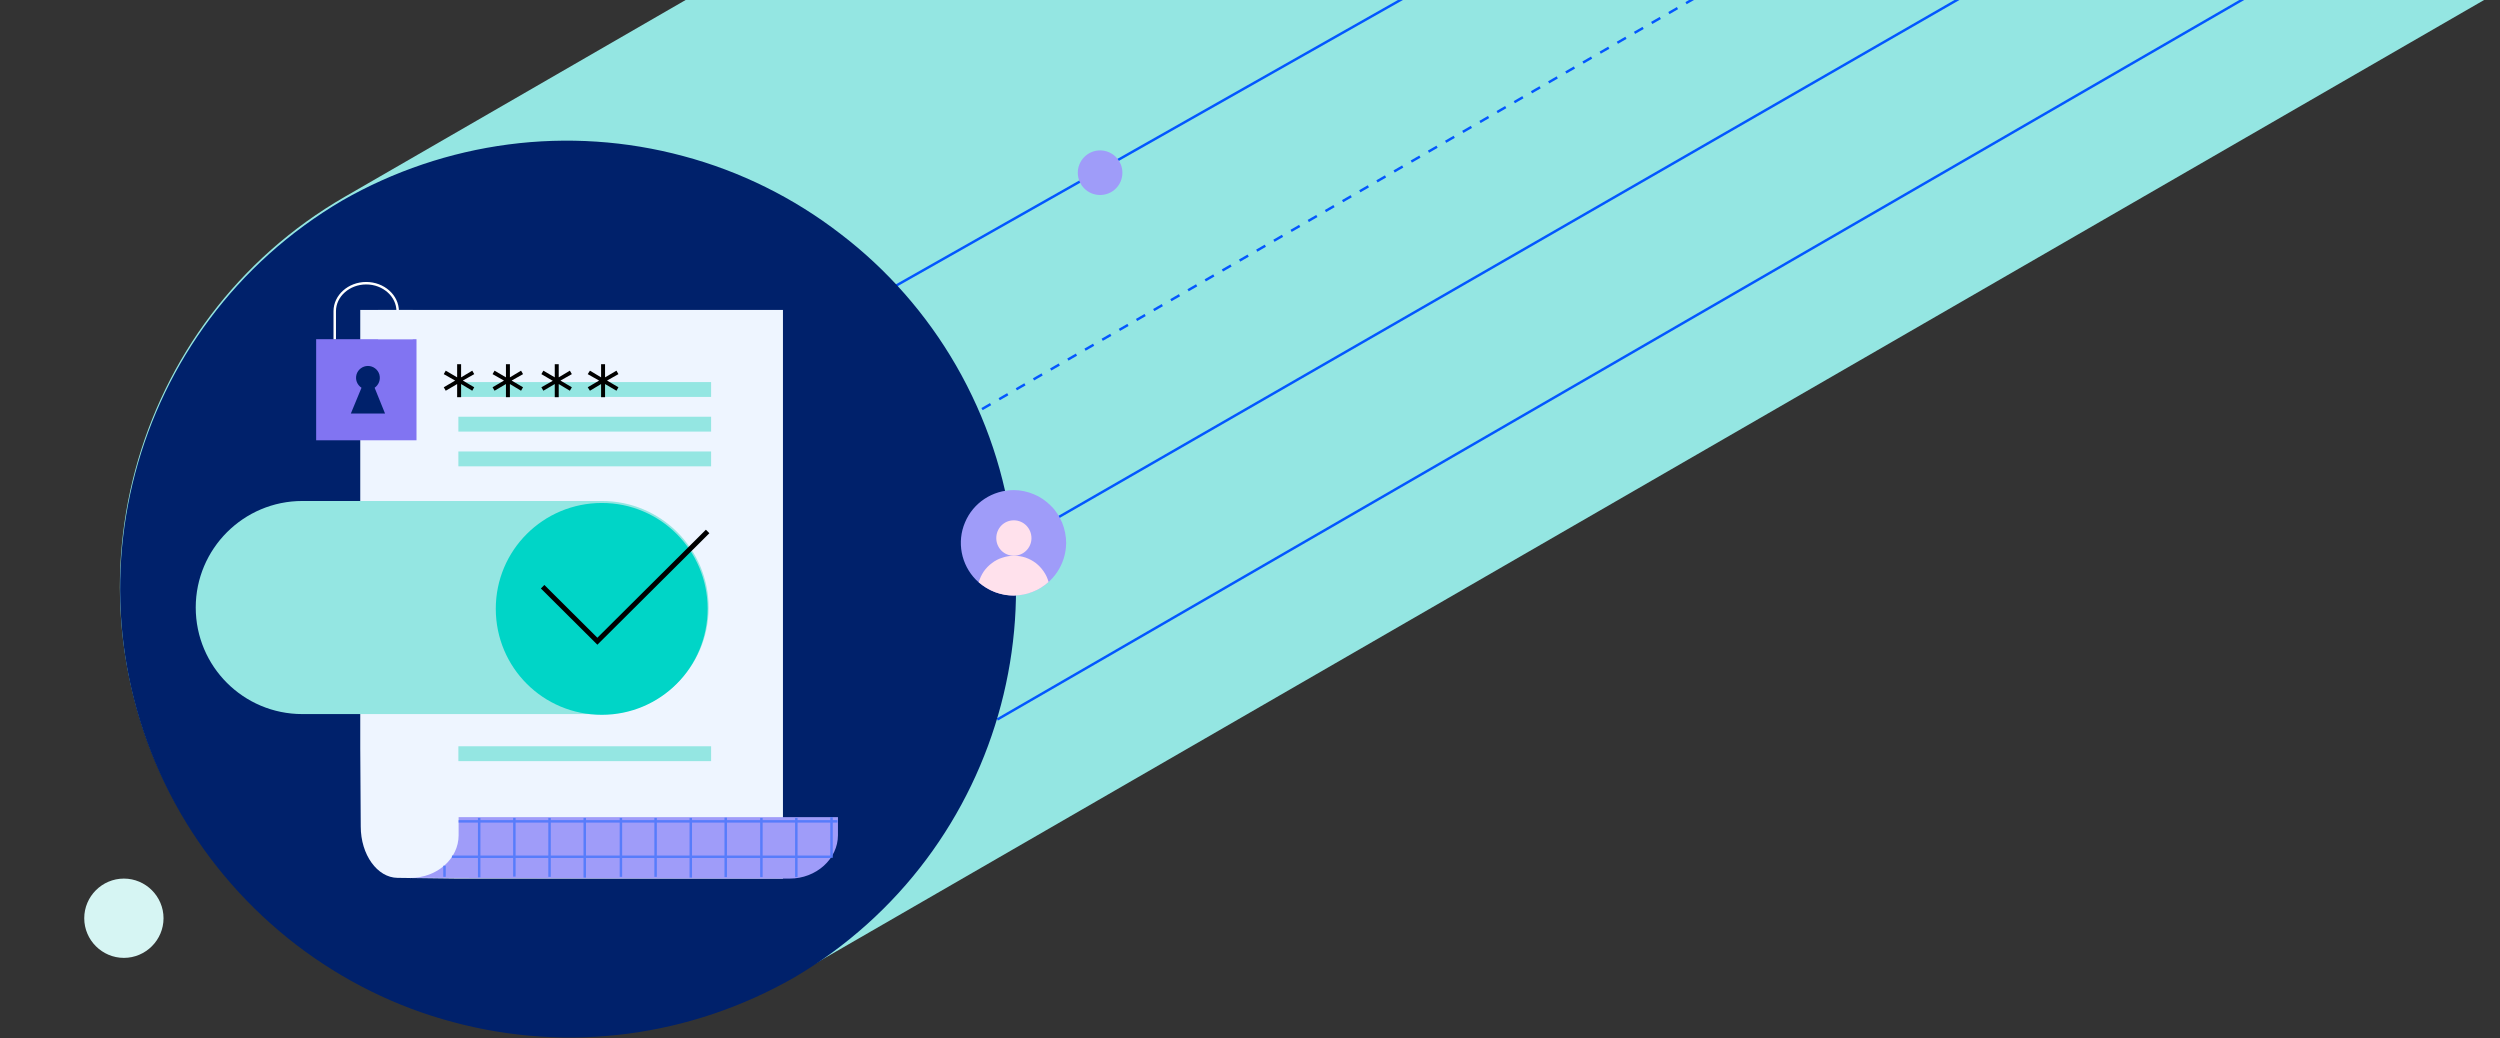 <?xml version="1.0"?>
<svg xmlns="http://www.w3.org/2000/svg" width="1009" height="419" version="1.2">
  <rect width="100%" height="100%" fill="#333333" stroke="none"/>
  <style>.a{fill:#94e6e2}.c{fill:none;stroke:#0357ff;stroke-miterlimit:10}.e{fill:#9f9cf9}.g{fill:#00216b}.h{fill:#eef5ff}.i{fill:#577cfb}.n{fill:#ffe1ec}</style>
  <path d="M72.7 327.3c-50.1-86.8-20.3-197.8 66.5-247.9l720.5-416c86.8-50.1 197.8-20.4 248 66.4 50.1 86.8 20.3 197.8-66.5 247.9l-720.5 416c-86.8 50.2-197.8 20.4-248-66.4z" class="a" />
  <path fill="none" fill-rule="evenodd" stroke="#0357ff" d="M934-16.9 402.5 290.4" />
  <path fill-rule="evenodd" d="M895.1-60.6 376.2 238.1" class="c" />
  <path fill="none" stroke="#0357ff" stroke-dasharray="4" stroke-miterlimit="10" d="M898.8-124.6 135.5 315.5" />
  <path d="M860.8-167.4 359.5 116.5" class="c" />
  <path d="M444 78.7c-5 0-9-4-9-9 0-4.9 4-9 9-9s9 4.1 9 9c0 5-4 9-9 9z" class="e" />
  <path fill="#d6f5f3" d="M50 386.6c-8.8 0-16-7.2-16-16s7.2-16 16-16 16 7.2 16 16-7.2 16-16 16z" />
  <path d="M385.8 147.4c-11.9-20.6-27.8-38.7-46.7-53.1-18.8-14.5-40.4-25.2-63.3-31.3-23-6.2-47-7.8-70.6-4.7-23.6 3.1-46.4 10.8-67 22.6-85.9 50.4-115.3 160.8-65.4 247.2 11.9 20.6 27.8 38.6 46.6 53.1 18.9 14.5 40.4 25.2 63.4 31.3 23 6.2 47 7.8 70.6 4.7 23.6-3.1 46.3-10.8 67-22.6 85.9-50.4 115.2-160.8 65.4-247.2z" class="g" />
  <path d="M316 125.1v229.5H184.1l-23.7-.3c-8.1-.1-14.8-9.3-14.8-20.7l-.2-31.7V125.1z" class="h" />
  <path d="m165.5 354.6.2-.3c10.7 0 19.4-7.7 19.4-17.2v-7.3h153.1v7.3c0 9.5-8.7 17.5-19.5 17.5l-153.2-.3z" class="e" />
  <path d="M182.4 346.3v-1h153v1zM185.1 332v-1H338v1z" class="i" />
  <path d="M178.9 349.4h1v4.5h-1zm14-19.3h1v24h-1zm14.2 0h1v23.7h-1zM221.3 330.1h1v23.8h-1zM235.5 330.1h1v24.1h-1zM250.1 330.1h1v23.8h-1zM264.1 330.1h1v23.8h-1zM278.3 330.1h1v24.1h-1zM292.4 330h1v24h-1zM306.8 330.1h1V354h-1zM320.9 330.1h1V354h-1zM335.1 329.8h1v16.4h-1z" class="i" />
  <path d="M185 154.2h102v6H185zM185 168.2h102v6H185zM185 301.2h102v6H185zM185 182.2h102v6H185zM79 245.2c0-23.7 19.3-43 43-43h121c23.7 0 43 19.3 43 43 0 23.8-19.3 43-43 43H122c-23.7 0-43-19.2-43-43z" class="a" />
  <path fill="#00d5c7" d="M242.9 288.5c-23.7 0-42.8-19.1-42.8-42.8 0-23.6 19.1-42.7 42.8-42.7 23.6 0 42.7 19.1 42.7 42.7 0 23.7-19.1 42.8-42.7 42.8z" />
  <path fill="none" fill-rule="evenodd" stroke="#000" stroke-miterlimit="10" stroke-width="2" d="m285.6 214.5-44.5 44.3-22.1-22" />
  <path d="m179.1 151 .8-1.4 4.6 2.7V147h1.6v5.3l4.5-2.7.8 1.4-4.6 2.6 4.6 2.7-.8 1.4-4.5-2.7v5.3h-1.6V155l-4.6 2.7-.8-1.4 4.6-2.7zM198.8 151l.8-1.4 4.6 2.7V147h1.6v5.3l4.5-2.7.8 1.4-4.6 2.6 4.6 2.7-.8 1.4-4.5-2.7v5.3h-1.6V155l-4.6 2.7-.8-1.4 4.6-2.7zM218.5 151l.8-1.4 4.6 2.7V147h1.6v5.3l4.5-2.7.8 1.4-4.6 2.6 4.6 2.7-.8 1.4-4.5-2.7v5.3h-1.6V155l-4.6 2.7-.8-1.4 4.6-2.6zM237.2 151l.9-1.4 4.5 2.7V147h1.6v5.3l4.6-2.7.8 1.4-4.6 2.6 4.6 2.7-.8 1.4-4.6-2.7v5.3h-1.6V155l-4.5 2.7-.9-1.4 4.6-2.7z" />
  <path fill="#8174f2" d="M127.6 136.9h40.5v40.8h-40.5z" />
  <path fill="none" fill-rule="evenodd" stroke="#fff" stroke-miterlimit="10" d="M135.1 136.9v-11.3c0-6.2 5.7-11.3 12.7-11.3 7 0 12.7 5.1 12.7 11.3" />
  <path d="m141.6 166.9 4.3-10.4c-1.8-1.2-2.6-3.3-2-5.4.6-2 2.5-3.4 4.6-3.4 2.1 0 4 1.4 4.6 3.4.6 2.1-.2 4.2-1.9 5.4l4.2 10.4z" class="g" />
  <path d="M152.6 125.1h14v11.8h-14z" class="h" />
  <path d="M409.2 197.8c-8.6 0-16.4 5.1-19.7 13-3.4 7.9-1.6 17.1 4.4 23.2 6.1 6.1 15.2 8 23.2 4.7 7.9-3.2 13.1-10.9 13.2-19.5v-.1c0-2.8-.6-5.6-1.6-8.1-1.1-2.6-2.6-5-4.6-6.9-2-2-4.3-3.6-6.8-4.6-2.6-1.1-5.4-1.7-8.1-1.7z" class="e" />
  <path d="M409.2 224.3q2.4 0 4.6.7 2.3.8 4.2 2.2 1.9 1.5 3.2 3.4 1.4 2 2 4.3c-1.9 1.7-4.1 3.1-6.5 4-2.4 1-5 1.4-7.6 1.5-2.5 0-5.1-.5-7.5-1.4-2.4-.9-4.6-2.3-6.6-4q.7-2.3 2-4.3 1.4-2 3.3-3.4 1.9-1.5 4.2-2.2 2.3-.8 4.7-.8z" class="n" />
  <path d="M409.2 224.3c-4 0-7.1-3.2-7.1-7.1 0-4 3.1-7.2 7.1-7.2 3.9 0 7.1 3.2 7.1 7.2 0 3.9-3.2 7.1-7.1 7.1z" class="n" />
</svg>